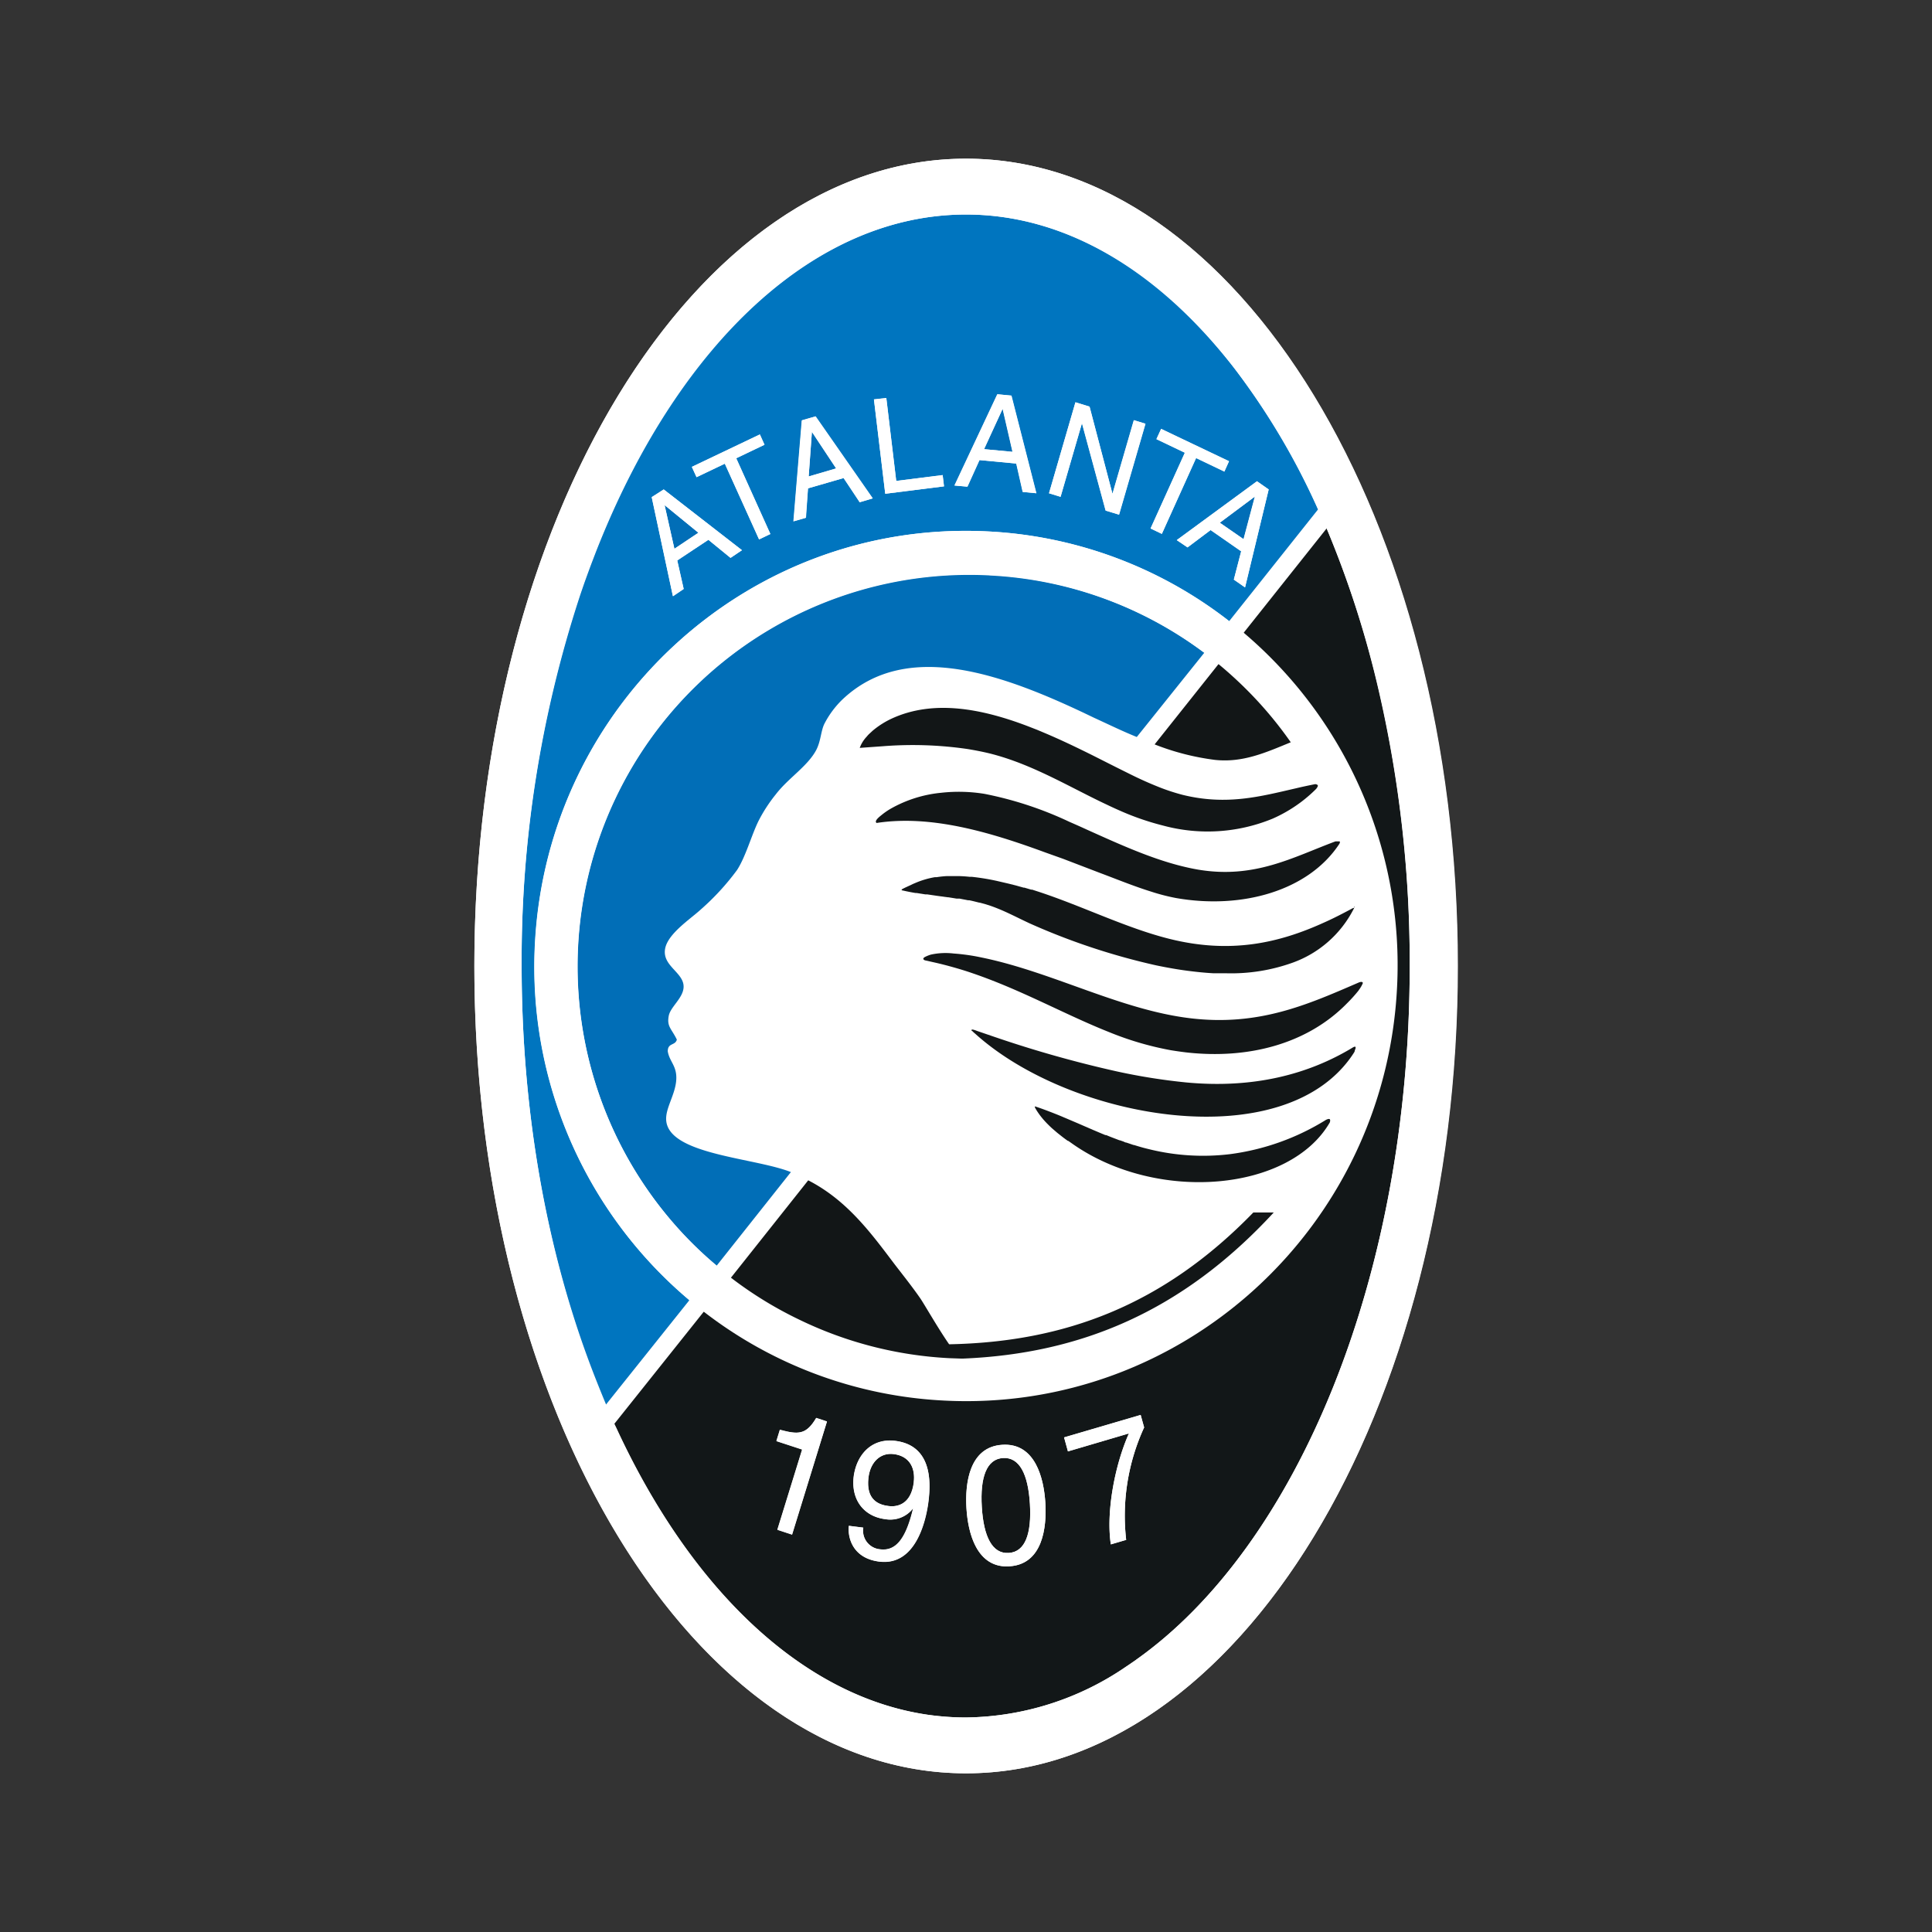 <svg xmlns="http://www.w3.org/2000/svg" viewBox="0 0 300 300"><rect x="0" y="0" width="300" height="300" fill="#333333" stroke="none"/><defs><style>.cls-1{fill:none;}.cls-2{fill:#fff;}.cls-3{fill:#016eb7;}.cls-4{fill:#0075bf;}.cls-5{fill:#121617;}.cls-6{fill:#121718;}</style></defs><g id="Layer_2" data-name="Layer 2"><g id="Layer_43" data-name="Layer 43"><rect class="cls-1" width="300" height="300"/><path class="cls-2" d="M150,24.64c-42.15,0-76.34,56.13-76.34,125.36S107.88,275.36,150,275.36,226.38,219.22,226.38,150,192.19,24.64,150,24.64Z"/><path class="cls-2" d="M190.86,96.46c.75.58,1.49,1.17,2.22,1.79L206,82.05h0l-1.29-2.94a109.85,109.85,0,0,0-13.06-22,109.85,109.85,0,0,1,13.06,22Z"/><path class="cls-2" d="M89.92,92.79A181.63,181.63,0,0,0,81,150c0,22.21,3.7,43,10.11,60.72C84.73,193,81,172.21,81,150A181.63,181.63,0,0,1,89.92,92.79Z"/><path class="cls-2" d="M111.27,196.55c.72.62,1.46,1.21,2.21,1.79l12-15.12a23.67,23.67,0,0,0-2.7-1.19Z"/><path class="cls-2" d="M109.24,203.68c-.75-.58-1.5-1.17-2.22-1.78l-13,16.27,1.3,3c.11.24.23.47.34.71-.11-.24-.23-.47-.34-.71Z"/><path class="cls-2" d="M179.29,115.59l9.92-12.47c-.74-.61-1.48-1.19-2.24-1.76l-10.45,13.13C177.45,114.87,178.37,115.24,179.29,115.59Z"/><path class="cls-2" d="M214.09,107.27A188.1,188.1,0,0,1,218.9,150c0,48.43-17.58,90.13-42.5,107.74,24.92-17.61,42.5-59.31,42.5-107.74A188.1,188.1,0,0,0,214.09,107.27Z"/><path class="cls-3" d="M150,33.31c15.63,0,30.06,8.89,41.64,23.81C180,42.2,165.59,33.31,150,33.31c-23.48,0-44.29,20.06-56.74,50.57C105.67,53.37,126.48,33.31,150,33.31Z"/><path class="cls-3" d="M91.14,210.72c.92,2.55,1.9,5,2.93,7.45h0C93,215.76,92.06,213.27,91.14,210.72Z"/><path class="cls-3" d="M153.63,89.35a60.81,60.81,0,0,0-48.2,101.55,59.82,59.82,0,0,0,5.84,5.65L122.81,182c-.26-.1-.52-.2-.8-.29-6-2-18.11-2.63-18.56-7.7-.17-1.91,1.42-4,1.56-6.35.13-2.15-1.06-2.8-1.32-4.41,0-1.36,1.16-.85,1.41-1.82-.84-1.73-1.57-2-1.26-3.68.26-1.41,2.26-2.77,2.31-4.49.06-2.28-3.41-3.26-2.86-6,.47-2.34,4-4.61,5.59-6.09a38.4,38.4,0,0,0,5.58-6.09c1.35-2.1,2.23-5.39,3.32-7.6a23.86,23.86,0,0,1,2.7-4.15c1.93-2.52,4.93-4.34,6.27-6.88.71-1.38.71-2.88,1.23-4a14.39,14.39,0,0,1,2.87-3.87c10.07-9.48,25.26-3.78,39,2.86,2.19,1,4.43,2.1,6.67,3L187,101.36a60.59,60.59,0,0,0-33.34-12Z"/><polygon class="cls-3" points="108.45 82.73 103.25 78.48 103.21 78.5 104.72 85.22 108.45 82.73"/><polygon class="cls-3" points="194.87 77.14 194.84 77.12 189.41 81.18 193.11 83.74 194.87 77.14"/><path class="cls-4" d="M83.05,146.62c1.88-37.27,33.37-66,70.33-64.1a66.27,66.27,0,0,1,37.48,13.94l13.8-17.35a109.85,109.85,0,0,0-13.06-22C180,42.2,165.59,33.31,150,33.31c-23.48,0-44.29,20.06-56.74,50.57-.41,1-.8,2-1.18,3-.46,1.19-.9,2.41-1.34,3.63-.26.76-.53,1.52-.78,2.29A181.63,181.63,0,0,0,81,150c0,22.21,3.7,43,10.11,60.72.92,2.55,1.9,5,2.93,7.45h0l13-16.27A67.64,67.64,0,0,1,83.05,146.62Zm112.14-71.9L197,76l-3.68,15.21L191.59,90l1.14-4.38L188,82.31,184.4,85l-1.66-1.15Zm-15.62-6.53.73-1.59,10.54,5-.72,1.6-4.39-2.1L180.41,82.9l-1.75-.84L184,70.3ZM167,62.46l2.19.68,3.55,13.51h0l3.31-11.41,1.8.55-4.1,14.12-2.08-.63L168,65.74h0l-3.32,11.41-1.79-.55Zm-12.11-1.24,2.18.21,3.87,15.16-2.11-.2-1-4.41-5.72-.54-1.87,4.13-2-.18Zm-17.26.58,1.54,12.88,7.21-.91.21,1.75-9.13,1.15L135.7,62Zm-13.09,3.45,2.12-.61,8.87,12.73-2,.59L131,74.23l-5.53,1.6-.31,4.55-1.92.55ZM118,67.46l.72,1.6-4.39,2.1,5.3,11.76-1.75.84L112.55,72l-4.39,2.1-.73-1.6ZM103.06,76l12.14,9.44-1.77,1.19L110,83.82,105.15,87l1,4.43-1.67,1.12-3.29-15.37Z"/><polygon class="cls-3" points="155.72 63.5 155.68 63.5 152.82 69.75 157.25 70.16 155.72 63.5"/><polygon class="cls-3" points="126.11 67.07 126.07 67.08 125.57 73.97 129.86 72.73 126.11 67.07"/><path class="cls-2" d="M145.83,266.48a40.65,40.65,0,0,0,4.13.21,44.89,44.89,0,0,0,24.9-7.9,44.89,44.89,0,0,1-24.9,7.9A40.65,40.65,0,0,1,145.83,266.48Z"/><path class="cls-5" d="M145.83,266.48a40.65,40.65,0,0,0,4.13.21,44.89,44.89,0,0,0,24.9-7.9,44.89,44.89,0,0,1-24.9,7.9A40.65,40.65,0,0,1,145.83,266.48Z"/><path class="cls-2" d="M95.71,221.83c11.46,24.75,28.69,41.52,48.21,44.42C124.4,263.35,107.18,246.58,95.71,221.83Z"/><path class="cls-5" d="M95.71,221.83c11.46,24.75,28.69,41.52,48.21,44.42C124.4,263.35,107.18,246.58,95.71,221.83Z"/><path class="cls-2" d="M206,82.05h0a155.55,155.55,0,0,1,8.13,25.22A155.55,155.55,0,0,0,206,82.05Z"/><path class="cls-5" d="M206,82.05h0a155.55,155.55,0,0,1,8.13,25.22A155.55,155.55,0,0,0,206,82.05Z"/><path class="cls-2" d="M155.75,226.4c-2.56.16-3.57,3-3.29,7.61s1.62,7.3,4.18,7.13,3.57-3,3.29-7.61S158.32,226.24,155.75,226.4Z"/><path class="cls-5" d="M155.75,226.4c-2.56.16-3.57,3-3.29,7.61s1.62,7.3,4.18,7.13,3.57-3,3.29-7.61S158.32,226.24,155.75,226.4Z"/><path class="cls-2" d="M124.08,204.9a60.33,60.33,0,0,0,23.41,6l1.74.06h.33c18.18-.76,34-7.26,48.23-22.69h-3.17c-14,14.42-29.3,20.12-47.24,20.47-1.76-2.54-3.85-6.22-4.49-7.15-1.28-1.85-2.88-3.85-4-5.31-3.57-4.72-7.32-9.89-13.39-13l-12,15.12A60.06,60.06,0,0,0,124.08,204.9Z"/><path class="cls-5" d="M124.08,204.9a60.33,60.33,0,0,0,23.41,6l1.74.06h.33c18.18-.76,34-7.26,48.23-22.69h-3.17c-14,14.42-29.3,20.12-47.24,20.47-1.76-2.54-3.85-6.22-4.49-7.15-1.28-1.85-2.88-3.85-4-5.31-3.57-4.72-7.32-9.89-13.39-13l-12,15.12A60.06,60.06,0,0,0,124.08,204.9Z"/><path class="cls-2" d="M218.9,150a188.1,188.1,0,0,0-4.81-42.73A155.55,155.55,0,0,0,206,82.05l-12.88,16.2a67.65,67.65,0,0,1,23.81,55.13c-1.89,37.27-33.38,66-70.33,64.1a66.33,66.33,0,0,1-37.32-13.8L95.37,221.12c.11.24.23.47.34.71,11.47,24.75,28.69,41.52,48.21,44.42.63.09,1.26.17,1.9.23h0a40.65,40.65,0,0,0,4.13.21,44.89,44.89,0,0,0,24.9-7.9c.52-.34,1-.69,1.54-1.05C201.32,240.13,218.9,198.43,218.9,150ZM123,238.31l-2.28-.75,3.85-12.46-4-1.31.54-1.75c2.83.71,4.06.81,5.63-1.84l1.67.55ZM144.2,233c-.23,2-1.55,10.26-7.67,9.49-4.17-.52-4.91-3.79-4.7-5.55l2.23.28a2.91,2.91,0,0,0,2.65,3.37c2.42.3,4-1.64,5.08-6.3l0-.06a4.47,4.47,0,0,1-4.32,1.67c-3.29-.41-5.32-3-4.89-6.6.4-3.33,2.72-6,6.45-5.55C144.65,224.44,144.55,230,144.2,233Zm12.57,10.23c-5.14.32-6.47-5.23-6.7-9.05s.43-9.5,5.56-9.82,6.46,5.22,6.69,9S161.9,242.88,156.77,243.21Zm18.1-4.11-2.38.7c-.76-5,.61-12.3,2.81-17.23l-9.47,2.79-.6-2.17,11.89-3.49.54,1.94A32.84,32.84,0,0,0,174.87,239.1Z"/><path class="cls-6" d="M218.9,150a188.1,188.1,0,0,0-4.81-42.73A155.55,155.55,0,0,0,206,82.05l-12.88,16.2a67.65,67.65,0,0,1,23.81,55.13c-1.89,37.27-33.38,66-70.33,64.1a66.33,66.33,0,0,1-37.32-13.8L95.37,221.12c.11.24.23.47.34.71,11.47,24.75,28.69,41.52,48.21,44.42.63.09,1.26.17,1.9.23h0a40.65,40.65,0,0,0,4.13.21,44.89,44.89,0,0,0,24.9-7.9c.52-.34,1-.69,1.54-1.05C201.32,240.13,218.9,198.43,218.9,150ZM123,238.31l-2.28-.75,3.85-12.46-4-1.31.54-1.75c2.83.71,4.06.81,5.63-1.84l1.67.55ZM144.2,233c-.23,2-1.55,10.26-7.67,9.49-4.17-.52-4.91-3.79-4.7-5.55l2.23.28a2.91,2.91,0,0,0,2.65,3.37c2.42.3,4-1.64,5.08-6.3l0-.06a4.47,4.47,0,0,1-4.32,1.67c-3.29-.41-5.32-3-4.89-6.6.4-3.33,2.72-6,6.45-5.55C144.65,224.44,144.55,230,144.2,233Zm12.57,10.23c-5.14.32-6.47-5.23-6.7-9.05s.43-9.5,5.56-9.82,6.46,5.22,6.69,9S161.9,242.88,156.77,243.21Zm18.1-4.11-2.38.7c-.76-5,.61-12.3,2.81-17.23l-9.47,2.79-.6-2.17,11.89-3.49.54,1.94A32.84,32.84,0,0,0,174.87,239.1Z"/><path class="cls-2" d="M188.7,118c4.32.45,7.88-1.16,11.73-2.74a60.66,60.66,0,0,0-4.73-5.94,62.14,62.14,0,0,0-6.49-6.2l-9.92,12.47A38.59,38.59,0,0,0,188.7,118Z"/><path class="cls-5" d="M188.7,118c4.32.45,7.88-1.16,11.73-2.74a60.66,60.66,0,0,0-4.73-5.94,62.14,62.14,0,0,0-6.49-6.2l-9.92,12.47A38.59,38.59,0,0,0,188.7,118Z"/><path class="cls-2" d="M138.77,225.79c-2.07-.26-3.64,1.23-3.93,3.67-.41,3.51,1.66,4.22,3.15,4.4,1.16.15,3.47-.11,3.9-3.73C142.14,228.06,141.32,226.11,138.77,225.79Z"/><path class="cls-5" d="M138.77,225.79c-2.07-.26-3.64,1.23-3.93,3.67-.41,3.51,1.66,4.22,3.15,4.4,1.16.15,3.47-.11,3.9-3.73C142.14,228.06,141.32,226.11,138.77,225.79Z"/><path class="cls-2" d="M111.27,196.55,107,201.9c.72.61,1.47,1.2,2.22,1.78l4.24-5.34C112.73,197.76,112,197.17,111.27,196.55Z"/><path class="cls-2" d="M187,101.36c.76.57,1.5,1.15,2.24,1.76l3.87-4.87c-.73-.62-1.47-1.21-2.22-1.79Z"/><path class="cls-2" d="M105.43,190.9A60.84,60.84,0,0,1,187,101.36l3.89-4.9a66.27,66.27,0,0,0-37.48-13.94c-37-1.87-68.45,26.83-70.33,64.1a67.64,67.64,0,0,0,24,55.28l4.25-5.35A59.82,59.82,0,0,1,105.43,190.9Z"/><path class="cls-2" d="M210.28,163.41a1.89,1.89,0,0,0,.09-.21,1.89,1.89,0,0,1-.09.21Z"/><path class="cls-2" d="M106.17,91.47l-1-4.43L110,83.82l3.45,2.8,1.77-1.19L103.06,76l-1.85,1.23,3.29,15.37Zm-2.92-13,5.2,4.25-3.73,2.49-1.51-6.72Z"/><polygon class="cls-2" points="112.55 72 117.86 83.76 119.61 82.92 114.31 71.16 118.7 69.06 117.98 67.46 107.43 72.49 108.16 74.09 112.55 72"/><path class="cls-2" d="M125.46,75.83l5.53-1.6L133.48,78l2-.59-8.87-12.73-2.12.61-1.3,15.68,1.92-.55Zm.61-8.75h0l3.75,5.66L125.57,74Z"/><polygon class="cls-2" points="146.58 75.52 146.37 73.77 139.16 74.68 137.62 61.8 135.71 62.04 137.46 76.67 146.58 75.52"/><path class="cls-2" d="M152.07,71.44l5.72.54,1,4.41,2.11.2-3.87-15.16-2.18-.21-6.66,14.17,2,.18Zm3.61-7.94h0l1.53,6.66-4.43-.42Z"/><polygon class="cls-2" points="168 65.73 168.03 65.74 171.7 79.29 173.78 79.92 177.88 65.8 176.08 65.25 172.77 76.66 172.73 76.65 169.18 63.14 166.99 62.47 162.89 76.59 164.69 77.14 168 65.73"/><polygon class="cls-2" points="180.41 82.9 185.73 71.14 190.12 73.24 190.84 71.64 180.3 66.59 179.57 68.19 183.97 70.3 178.66 82.06 180.41 82.9"/><path class="cls-2" d="M184.4,85l3.56-2.7,4.77,3.29L191.59,90l1.75,1.21L197,76l-1.83-1.26-12.45,9.14Zm10.44-7.89,0,0-1.75,6.6-3.69-2.56Z"/><path class="cls-2" d="M121.09,222l-.54,1.75,4,1.31-3.85,12.46,2.28.75,5.43-17.56-1.67-.55C125.15,222.85,123.92,222.75,121.09,222Z"/><path class="cls-2" d="M139,223.73c-3.73-.47-6,2.22-6.45,5.55-.43,3.64,1.6,6.19,4.89,6.6a4.47,4.47,0,0,0,4.32-1.67l0,.06c-1.12,4.66-2.66,6.6-5.08,6.3a2.91,2.91,0,0,1-2.65-3.37l-2.23-.28c-.21,1.76.53,5,4.7,5.55,6.12.77,7.44-7.54,7.67-9.49C144.55,230,144.65,224.44,139,223.73Zm2.91,6.4c-.43,3.62-2.74,3.88-3.9,3.73-1.49-.18-3.56-.89-3.15-4.4.29-2.44,1.86-3.93,3.93-3.67C141.32,226.11,142.14,228.06,141.89,230.13Z"/><path class="cls-2" d="M155.63,224.34c-5.13.32-5.79,6-5.56,9.82s1.56,9.37,6.7,9.05,5.78-6,5.55-9.83S160.76,224,155.63,224.34Zm1,16.8c-2.56.17-3.9-2.53-4.18-7.13s.73-7.45,3.29-7.61,3.91,2.53,4.18,7.13S159.21,241,156.64,241.14Z"/><path class="cls-2" d="M165.23,223.19l.6,2.17,9.47-2.79c-2.2,4.93-3.57,12.19-2.81,17.23l2.38-.7a32.84,32.84,0,0,1,2.79-17.46l-.54-1.94Z"/><path class="cls-5" d="M210.26,141a.26.26,0,0,0-.16,0c-1.51.81-3,1.59-4.61,2.3-6.8,3.08-14.36,4.9-24,2.46-6.71-1.69-13.52-5.11-20.37-7.34l-.86-.28-.15,0-1.05-.31-.12,0-.75-.21-.35-.1-.27-.07-1-.25-1.81-.42-.33-.07a35.9,35.9,0,0,0-3.56-.56l-.32,0c-.57-.06-1.13-.1-1.68-.11h-.22c-.52,0-1,0-1.54,0H147a15.71,15.71,0,0,0-1.57.17l-.27,0a13.31,13.31,0,0,0-2.92.85l-.52.22-.3.15c-.5.23-.93.42-1.19.56s-.23.15-.23.19h0s0,0,.07.08l.09,0a.84.84,0,0,0,.24.06l.31.07c.47.1.94.19,1.42.27l.18,0,1.38.22.29,0,1.43.21.58.08.4.05.4.06h.05l.32.05h.11l.43.07.44.07.42.07h.05l.2,0,.21,0,.4.08.48.09.4.08h0l.2,0,.28.06.39.09.52.13.36.09h0l.08,0,.48.13.3.08.88.28h0c.44.15.88.32,1.32.5.9.37,1.78.79,2.67,1.22.69.34,1.38.67,2.08,1a103.37,103.37,0,0,0,19.62,6.52q1.43.3,2.85.54c.69.12,1.38.22,2.06.31,1.38.18,2.73.32,4.06.39.67,0,1.33,0,2,0a28.22,28.22,0,0,0,10.31-1.66,17.14,17.14,0,0,0,9.41-8.28c.11-.18.18-.38.13-.45S210.28,141,210.26,141Z"/><path class="cls-5" d="M208,130.65s-.07,0-.12,0l-.3,0-.21,0c-6.59,2.45-12.54,5.85-21.3,4.39-5.81-1-11.55-3.63-17.31-6.22-.89-.41-1.79-.81-2.69-1.2a56.25,56.25,0,0,0-13.2-4.35,24.77,24.77,0,0,0-6.71-.17,19.67,19.67,0,0,0-7.79,2.44,10.51,10.51,0,0,0-1.46,1c-.19.16-1,.75-.9,1.11a.29.29,0,0,0,.11.14c8.44-1.3,17.61,1.42,26.17,4.57l2.8,1,5.69,2.18c2.67,1,5.33,2.09,7.94,2.9a31.52,31.52,0,0,0,3.86,1c10.25,1.81,20.62-1.11,25.41-8.43a.58.58,0,0,0,.07-.23.16.16,0,0,0,0-.07A.2.2,0,0,0,208,130.65Z"/><path class="cls-5" d="M204.24,121.76q-1.55.3-3.06.66c-5.45,1.25-10.71,2.69-17.56,1a31.57,31.57,0,0,1-4-1.34c-1.34-.54-2.69-1.15-4-1.8l-1.79-.89-.82-.41-3.23-1.63c-2.49-1.24-5.1-2.5-7.75-3.61l-1-.42-1.44-.56c-7.22-2.75-14.67-4.15-21.12-1.18a13.35,13.35,0,0,0-2.85,1.79l-.11.09-.43.4c-.07.07-.15.13-.22.21a4.28,4.28,0,0,0-.29.33,4,4,0,0,0-.28.32,5,5,0,0,0-.79,1.41l3.52-.25a58.94,58.94,0,0,1,13.23.43c1.15.19,2.31.41,3.49.7,5.56,1.4,10.52,4.15,15.53,6.67.88.44,1.75.87,2.63,1.28q.93.45,1.89.87a41.43,41.43,0,0,0,6.8,2.36,26.5,26.5,0,0,0,17-1.06,21.14,21.14,0,0,0,2-1,21.89,21.89,0,0,0,4.79-3.64s.3-.37.25-.53S204.24,121.76,204.24,121.76Z"/><path class="cls-5" d="M211.56,152.52c-.11-.08-.34-.07-.68.09-7.89,3.41-15.48,6.8-26.16,5.49s-21-7-31.82-9.32c-.48-.1-1-.21-1.43-.29s-1.12-.19-1.77-.27-1.08-.12-1.63-.16a10.64,10.64,0,0,0-3.52.17,5.25,5.25,0,0,0-1,.41l0,0h0a.77.77,0,0,0-.13.12h0a.21.21,0,0,0-.05.12v0a.17.17,0,0,0,.06.12l0,0a.62.62,0,0,0,.19.12h0c.41.08.8.18,1.21.27,1.1.24,2.19.52,3.25.82s2,.59,2.92.91c7.63,2.6,14.32,6.4,21.16,9.12a48.19,48.19,0,0,0,9.66,2.84q1.17.19,2.31.33c9.81,1.12,18.91-1.37,25-7.58a23.39,23.39,0,0,0,1.81-2l.09-.14a4.8,4.8,0,0,0,.58-1s0-.07,0-.09A.15.15,0,0,0,211.56,152.52Z"/><path class="cls-5" d="M210.47,162.56c-.09-.1-.4.09-.4.09-6.82,4.14-15.36,6.42-25.88,5.43a93.73,93.73,0,0,1-10.85-1.73A179.08,179.08,0,0,1,154.4,161l-2.66-.91s-.78-.32-.86-.19,0,.13.13.23a3.65,3.65,0,0,0,.39.36c15,13.58,48.49,19.27,58.88,2.91a1.89,1.89,0,0,0,.09-.21l0-.09C210.5,162.83,210.53,162.64,210.47,162.56Z"/><path class="cls-5" d="M206.49,174.29s.13-.34,0-.49-.59.09-.59.09a37.4,37.4,0,0,1-14.94,5.33,34.94,34.94,0,0,1-12.64-.8h0c-.38-.09-.77-.19-1.15-.3l-.41-.12-.66-.2-.07,0h0l-.47-.16-.65-.22c-.17,0-.34-.12-.51-.18l-.52-.18-.06,0h0l-.52-.2-.58-.22-.53-.21-.41-.17-.13,0h0l-.53-.22-.55-.23-.56-.24-.29-.12-.24-.11-.29-.12-.34-.15-.49-.21-.94-.41-.12-.05-1.69-.72-.38-.16c-.62-.27-1.25-.52-1.89-.77l-.26-.1c-.7-.27-1.4-.53-2.12-.77h0l-.17-.06s-.09,0-.1,0,0,.13.06.23h0a7,7,0,0,0,.48.77l.08.12c.17.24.35.47.54.7l.08.1c.19.22.4.45.61.67l.09.09c.22.22.44.44.68.66l.08.07.72.62.12.1.76.6,0,0c.27.21.55.41.83.61l.07,0,.81.57,0,0C179.85,186.82,200.31,185,206.49,174.29Z"/><path class="cls-2" d="M150,24.64c-42.15,0-76.34,56.13-76.34,125.36S107.81,275.36,150,275.36,226.31,219.22,226.31,150,192.12,24.64,150,24.64Zm26.44,233.1c-.51.36-1,.71-1.54,1.05a44.89,44.89,0,0,1-24.9,7.9,40.65,40.65,0,0,1-4.13-.21h0c-.64-.06-1.27-.14-1.9-.23-19.52-2.9-36.75-19.67-48.21-44.42-.11-.24-.23-.47-.34-.71l-1.3-3h0c-1-2.41-2-4.9-2.93-7.45C84.73,193,81,172.21,81,150a181.63,181.63,0,0,1,8.89-57.21c.25-.77.52-1.53.78-2.29.44-1.22.88-2.44,1.34-3.63.38-1,.77-2,1.18-3C105.67,53.37,126.48,33.31,150,33.31c15.63,0,30.06,8.89,41.64,23.81a109.85,109.85,0,0,1,13.06,22L206,82.05h0a155.55,155.55,0,0,1,8.13,25.22A188.1,188.1,0,0,1,218.9,150C218.9,198.43,201.32,240.13,176.4,257.74Z"/></g></g></svg>